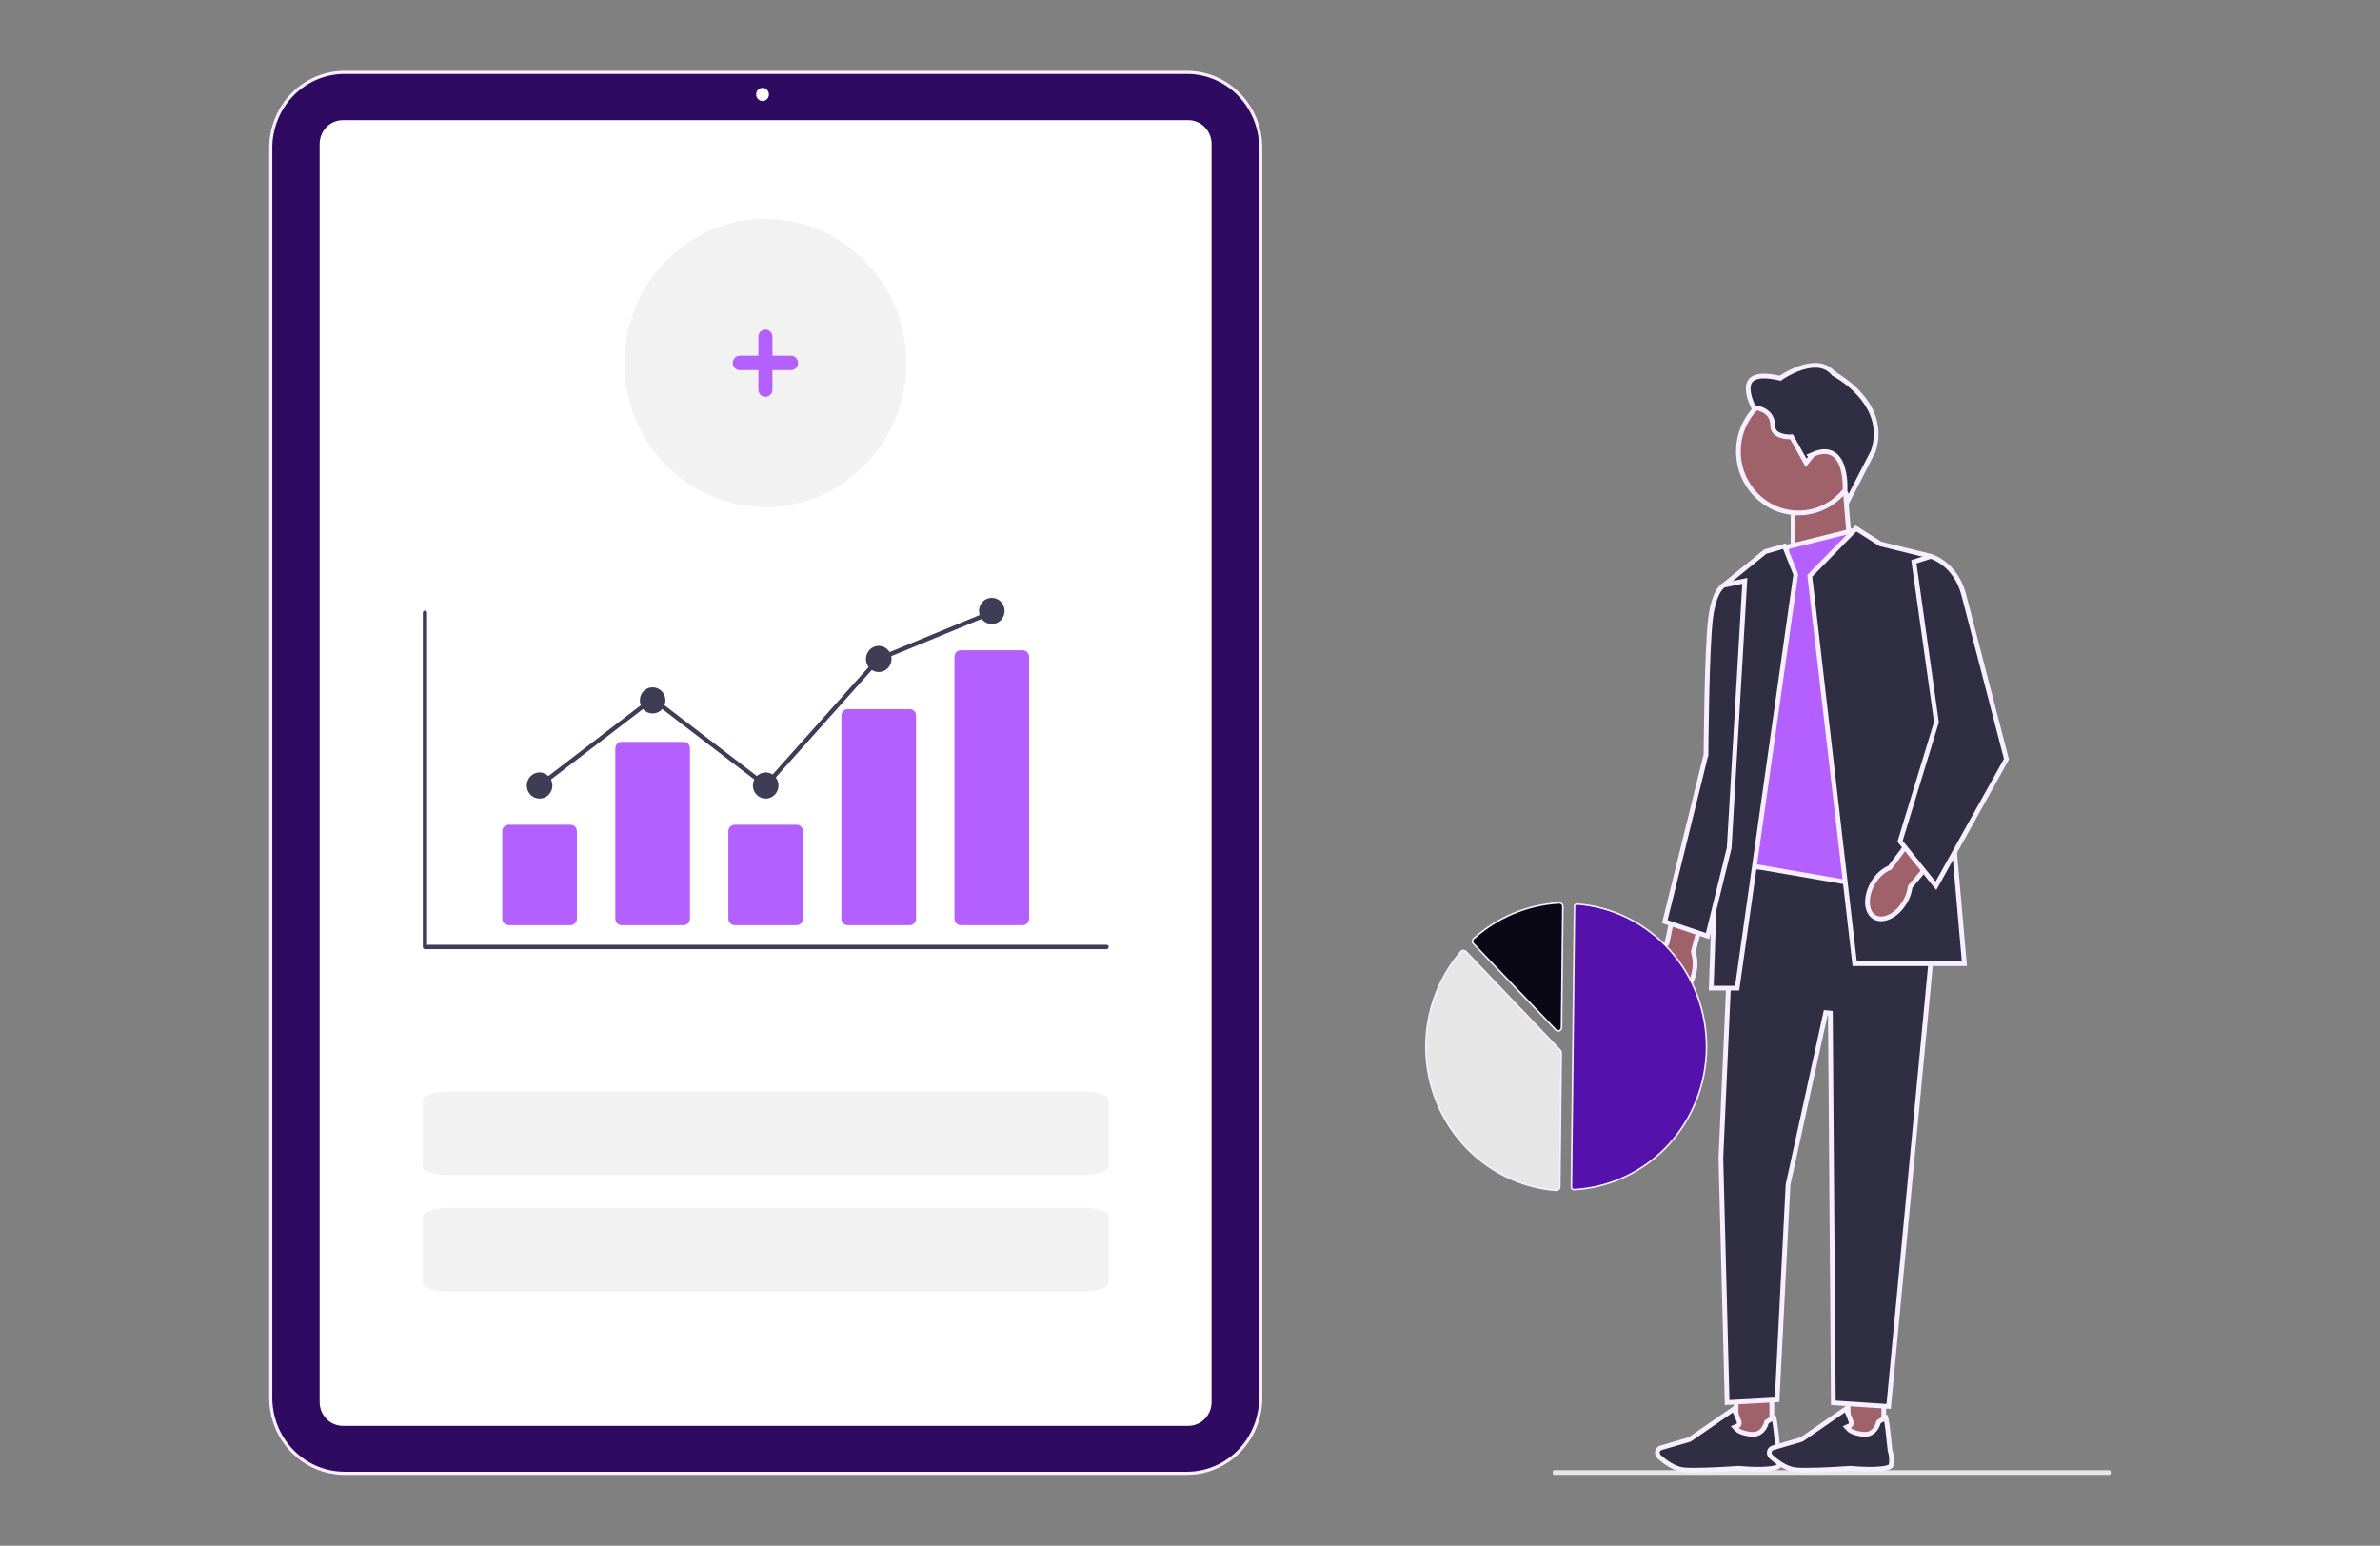 <svg width="1512" height="982" viewBox="0 0 1512 982" fill="none" xmlns="http://www.w3.org/2000/svg">
<rect x="0" y="0" width="1512" height="982" fill="#808080" stroke="none"/>
<g clip-path="url(#clip0_2386_139)">
<path d="M986.428 935.508C986.428 936.336 986.777 937 987.212 937H1340.21C1340.65 937 1341 936.336 1341 935.508C1341 934.68 1340.65 934.016 1340.21 934.016H987.212C986.777 934.016 986.428 934.68 986.428 935.508Z" fill="#E6E6E6"/>
<path d="M1087.02 562.104L1075.83 604.228L1075.73 604.63L1075.84 605.029C1077.01 609.065 1077.18 613.335 1076.34 617.456L1076.05 618.867C1074.95 623.286 1072.88 626.851 1070.42 629.147C1067.71 631.673 1064.64 632.593 1061.76 631.721C1058.82 630.833 1056.32 628.161 1054.79 624.237C1053.28 620.337 1052.8 615.379 1053.78 610.317L1053.79 610.305L1053.79 610.291C1054.49 606.341 1056.2 602.658 1058.76 599.621L1059 599.332L1059.08 598.962L1068.08 555.719L1087.02 562.104Z" fill="#9F616A" stroke="#F7EFFF" stroke-width="3"/>
<path d="M1125.63 877.203V911.463H1102.96V877.203H1125.63Z" fill="#9F616A" stroke="#F7EFFF" stroke-width="3"/>
<path d="M1101.44 895.167C1102.78 897.715 1103.91 900.375 1104.82 903.121L1104.82 903.137L1104.83 903.151C1104.95 903.499 1105 903.871 1104.96 904.24C1104.94 904.595 1104.83 904.937 1104.67 905.246C1104.49 905.491 1104.26 905.682 1104 905.8L1102.08 906.657L1103.51 908.192C1104.39 909.129 1106.46 910.351 1111.65 911.194V911.195C1113.79 911.545 1115.6 911.249 1117.09 910.532C1118.57 909.823 1119.64 908.745 1120.42 907.664C1121.63 905.96 1122.17 904.136 1122.36 903.349C1123.97 902.299 1125.24 901.552 1126.18 901.091C1126.49 900.939 1126.75 900.827 1126.96 900.746C1127.05 901.083 1127.17 901.584 1127.31 902.321C1127.81 905.013 1128.53 910.387 1129.58 921.136L1129.6 921.286L1129.64 921.43C1130.6 924.533 1130.82 927.824 1130.29 931.033C1130.27 931.138 1130.16 931.374 1129.66 931.686C1129.13 932.01 1128.34 932.315 1127.27 932.573C1125.15 933.087 1122.29 933.332 1119.23 933.405C1113.14 933.552 1106.62 933.014 1104.44 932.814L1104.37 932.808H1104.14L1104.07 932.821C1104.04 932.823 1104.01 932.827 1103.97 932.83C1103.84 932.84 1103.65 932.854 1103.41 932.871C1102.93 932.906 1102.24 932.954 1101.38 933.012C1099.64 933.127 1097.23 933.278 1094.47 933.428C1088.94 933.728 1082.04 934.024 1076.45 934.024C1073.77 934.024 1071.42 933.961 1069.68 933.793H1069.68C1066.57 933.502 1063.47 932.172 1060.68 930.489C1058.25 929.023 1056.14 927.331 1054.59 925.949L1053.95 925.378C1053.47 924.929 1053.13 924.333 1052.98 923.669C1052.83 923.005 1052.89 922.312 1053.15 921.687C1053.33 921.236 1053.61 920.837 1053.97 920.517C1054.28 920.237 1054.63 920.023 1055.02 919.887L1055.19 919.833L1073.21 914.565L1073.44 914.497L1073.64 914.36L1101.44 895.167Z" fill="#2F2E43" stroke="#F7EFFF" stroke-width="3"/>
<path d="M1196.75 877.203V911.463H1174.08V877.203H1196.75Z" fill="#9F616A" stroke="#F7EFFF" stroke-width="3"/>
<path d="M1172.55 895.167C1173.9 897.715 1175.03 900.375 1175.93 903.121L1175.94 903.137L1175.94 903.151C1176.06 903.499 1176.11 903.871 1176.08 904.24C1176.05 904.595 1175.95 904.937 1175.78 905.246C1175.61 905.491 1175.38 905.682 1175.11 905.8L1173.2 906.657L1174.63 908.192C1175.5 909.129 1177.57 910.351 1182.77 911.194V911.195C1184.91 911.545 1186.71 911.249 1188.21 910.532C1189.68 909.823 1190.76 908.745 1191.53 907.664C1192.75 905.96 1193.28 904.136 1193.47 903.349C1195.08 902.299 1196.35 901.552 1197.29 901.091C1197.6 900.939 1197.86 900.827 1198.07 900.746C1198.16 901.083 1198.28 901.584 1198.42 902.321C1198.93 905.013 1199.65 910.387 1200.7 921.136L1200.71 921.286L1200.76 921.43C1201.71 924.533 1201.94 927.824 1201.41 931.033C1201.38 931.138 1201.27 931.374 1200.77 931.686C1200.25 932.01 1199.46 932.315 1198.39 932.573C1196.26 933.087 1193.4 933.332 1190.35 933.405C1184.26 933.552 1177.74 933.014 1175.56 932.814L1175.49 932.808H1175.25L1175.18 932.821C1175.16 932.823 1175.12 932.827 1175.08 932.83C1174.96 932.84 1174.77 932.854 1174.53 932.871C1174.05 932.906 1173.36 932.954 1172.49 933.012C1170.76 933.127 1168.35 933.278 1165.58 933.428C1160.05 933.728 1153.16 934.024 1147.57 934.024C1144.88 934.024 1142.54 933.961 1140.8 933.793H1140.79C1137.69 933.502 1134.58 932.172 1131.8 930.489C1129.37 929.023 1127.26 927.331 1125.7 925.949L1125.07 925.378C1124.58 924.929 1124.24 924.333 1124.09 923.669C1123.95 923.005 1124.01 922.312 1124.26 921.687C1124.45 921.236 1124.73 920.837 1125.08 920.517C1125.39 920.237 1125.75 920.023 1126.13 919.887L1126.3 919.833L1144.32 914.565L1144.55 914.497L1144.75 914.36L1172.55 895.167Z" fill="#2F2E43" stroke="#F7EFFF" stroke-width="3"/>
<path d="M1172.37 312.633L1175.85 355.32L1139.14 367.664V312.633H1172.37Z" fill="#9F616A" stroke="#F7EFFF" stroke-width="3"/>
<path d="M1142.56 247.719C1163.61 247.719 1180.72 265.179 1180.72 286.79C1180.72 308.401 1163.61 325.861 1142.56 325.861C1121.52 325.861 1104.41 308.401 1104.41 286.79C1104.41 265.179 1121.52 247.719 1142.56 247.719Z" fill="#9F616A" stroke="#F7EFFF" stroke-width="3"/>
<path d="M1144.36 233.634C1151.57 231.317 1159.54 230.949 1164.78 237.257L1164.97 237.492L1165.24 237.631V237.632C1165.24 237.632 1165.24 237.632 1165.25 237.633C1165.25 237.634 1165.25 237.637 1165.26 237.641C1165.28 237.648 1165.3 237.66 1165.33 237.677C1165.39 237.71 1165.48 237.76 1165.61 237.828C1165.86 237.964 1166.22 238.171 1166.69 238.447C1167.62 238.999 1168.96 239.827 1170.52 240.922C1173.67 243.114 1177.74 246.358 1181.48 250.571C1188.95 258.97 1195.03 271.073 1190.17 286.443L1174.49 316.948L1172.13 312.389C1172.15 312.151 1172.16 311.823 1172.17 311.417C1172.2 310.546 1172.21 309.315 1172.16 307.867C1172.06 304.987 1171.71 301.181 1170.69 297.62C1169.68 294.097 1167.93 290.557 1164.85 288.542C1161.66 286.459 1157.43 286.246 1152.06 288.573L1150.06 289.44L1150.66 290.059L1147.42 294.076L1138.62 278.308L1138.16 277.492L1137.23 277.541C1137.22 277.541 1137.22 277.542 1137.21 277.542C1137.19 277.543 1137.16 277.544 1137.12 277.545C1137.04 277.547 1136.92 277.549 1136.77 277.549C1136.45 277.548 1135.99 277.538 1135.44 277.497C1134.33 277.415 1132.88 277.214 1131.46 276.748C1130.03 276.28 1128.71 275.574 1127.75 274.541C1126.83 273.541 1126.18 272.152 1126.18 270.122C1126.18 267.399 1125.35 265.255 1124.04 263.609C1122.76 261.987 1121.08 260.925 1119.49 260.227C1117.89 259.527 1116.31 259.165 1115.14 258.977C1114.72 258.908 1114.35 258.864 1114.04 258.833C1113.97 258.695 1113.89 258.54 1113.8 258.366C1113.44 257.611 1112.95 256.536 1112.46 255.272C1111.48 252.712 1110.58 249.509 1110.64 246.622C1110.71 243.796 1111.68 241.476 1114.28 240.146C1117.03 238.731 1121.94 238.251 1130.33 240.156L1130.98 240.304L1131.52 239.923C1131.52 239.923 1131.52 239.922 1131.52 239.921C1131.53 239.92 1131.53 239.918 1131.53 239.915C1131.54 239.909 1131.56 239.898 1131.58 239.884C1131.62 239.856 1131.68 239.813 1131.76 239.758C1131.93 239.647 1132.18 239.483 1132.5 239.278C1133.15 238.868 1134.09 238.294 1135.25 237.647C1137.59 236.35 1140.81 234.776 1144.36 233.634Z" fill="#2F2E43" stroke="#F7EFFF" stroke-width="3"/>
<path d="M1232.34 550.891L1199.86 893.548L1164.7 891.228L1162.83 643.627L1159.87 643.317L1135.95 752.59L1135.92 752.711L1135.92 752.835L1128.99 889.326L1097.24 891.051L1093.26 735.843L1101.47 550.891H1232.34Z" fill="#2F2E43" stroke="#F7EFFF" stroke-width="3"/>
<path d="M1232.33 548.918L1213.12 567.449L1101.37 548.101L1097 517.713L1135.51 347.457L1178.52 336.754L1232.33 548.918Z" fill="#B360FF" stroke="#F7EFFF" stroke-width="3"/>
<path d="M1194.39 345.421L1194.6 345.552L1194.84 345.61L1225.25 353.079L1247.97 612.241H1178.28L1149.73 365.823L1179.14 335.753L1194.39 345.421Z" fill="#2F2E43" stroke="#F7EFFF" stroke-width="3"/>
<path d="M1140.83 364.934L1103.61 627.77H1087.15L1095.98 371.151L1121.45 350.454L1133.68 346.956L1140.83 364.934Z" fill="#2F2E43" stroke="#F7EFFF" stroke-width="3"/>
<path d="M1098.56 538.651L1084.83 594.694L1057.64 585.524L1083.77 479.511L1083.81 479.339L1083.81 479.161L1082.31 479.151C1083.81 479.161 1083.81 479.161 1083.81 479.16V479.113C1083.81 479.081 1083.81 479.034 1083.81 478.971C1083.81 478.845 1083.82 478.657 1083.82 478.411C1083.82 477.92 1083.83 477.195 1083.83 476.267C1083.85 474.41 1083.88 471.735 1083.92 468.463C1084 461.918 1084.13 452.986 1084.33 443.436C1084.75 424.296 1085.48 402.793 1086.71 392.979C1087.92 383.221 1090.2 377.862 1092.05 374.988C1092.98 373.555 1093.8 372.737 1094.35 372.293C1094.62 372.071 1094.83 371.939 1094.95 371.871C1094.97 371.863 1094.98 371.856 1094.99 371.85L1108.47 369.015L1098.56 538.651Z" fill="#2F2E43" stroke="#F7EFFF" stroke-width="3"/>
<path d="M1241.52 529.842L1213.81 563.038L1213.54 563.359L1213.48 563.773C1212.85 567.934 1211.22 571.868 1208.74 575.224L1208.3 575.822L1208.3 575.829C1205.38 579.647 1201.85 582.148 1198.51 583.195C1195.03 584.29 1191.86 583.786 1189.61 581.729C1187.31 579.632 1186.17 576.113 1186.43 571.896C1186.68 567.702 1188.32 563.009 1191.32 558.858L1191.33 558.848L1191.34 558.836C1193.61 555.571 1196.7 552.998 1200.27 551.383L1200.63 551.223L1200.86 550.912L1227.05 515.774L1241.52 529.842Z" fill="#9F616A" stroke="#F7EFFF" stroke-width="3"/>
<path d="M1226.91 353.522C1227.34 353.668 1227.98 353.903 1228.76 354.251C1230.34 354.948 1232.51 356.099 1234.86 357.895C1239.53 361.474 1244.93 367.649 1247.62 378.049V378.05L1274.7 482.312L1229.89 562.766L1207.11 534.468L1230.12 459.103L1230.22 458.784L1230.17 458.455L1215.87 356.92L1226.67 353.445C1226.74 353.468 1226.82 353.492 1226.91 353.522Z" fill="#2F2E43" stroke="#F7EFFF" stroke-width="3"/>
<path d="M1001.93 574.349H1001.93C1024.46 576.073 1045.49 586.509 1060.77 603.537C1076.04 620.566 1084.4 642.908 1084.15 666.021C1083.89 689.135 1075.04 711.279 1059.4 727.953C1043.77 744.614 1022.53 754.561 999.997 755.781L999.845 755.78C999.439 755.776 999.049 755.608 998.762 755.308C998.474 755.008 998.313 754.601 998.316 754.176L1000.27 575.907C1000.27 575.691 1000.32 575.476 1000.41 575.279C1000.49 575.083 1000.62 574.907 1000.77 574.763L1000.77 574.761C1000.93 574.613 1001.11 574.5 1001.31 574.43C1001.51 574.359 1001.72 574.332 1001.93 574.349Z" fill="#5411AB" stroke="#F7EFFF"/>
<path d="M929.763 603.82C930.32 603.828 930.855 604.061 931.249 604.472V604.473L991.239 667.233L991.24 667.234C991.436 667.438 991.591 667.68 991.695 667.946C991.8 668.213 991.852 668.498 991.848 668.785V668.786L990.913 754.09V754.092C990.911 754.39 990.849 754.685 990.73 754.957C990.612 755.229 990.44 755.473 990.226 755.672L990.224 755.674C990.008 755.876 989.755 756.031 989.48 756.129C989.206 756.227 988.914 756.265 988.625 756.243C972.041 754.973 956.13 748.996 942.681 738.984C929.232 728.972 918.777 715.321 912.492 699.562C906.208 683.804 904.343 666.564 907.108 649.78C909.874 632.997 917.16 617.336 928.146 604.558L928.145 604.557C928.339 604.332 928.577 604.153 928.841 604.026C929.105 603.9 929.391 603.83 929.682 603.822L929.681 603.821L929.763 603.82Z" fill="#E6E6E6" stroke="#F7EFFF"/>
<path d="M990.761 573.617C991.3 573.625 991.818 573.842 992.21 574.227L992.211 574.228C992.421 574.432 992.588 574.68 992.701 574.955C992.814 575.23 992.87 575.527 992.865 575.826V575.828L992.021 652.793C992.016 653.226 991.886 653.647 991.648 654.003C991.41 654.359 991.075 654.633 990.688 654.792C990.3 654.951 989.876 654.989 989.469 654.901C989.061 654.814 988.686 654.603 988.392 654.296L936.045 599.528C935.85 599.324 935.694 599.081 935.59 598.813C935.485 598.546 935.433 598.26 935.437 597.972C935.44 597.683 935.499 597.398 935.609 597.134C935.72 596.869 935.881 596.631 936.081 596.431C936.107 596.405 936.133 596.38 936.159 596.355C951.3 582.722 970.493 574.712 990.632 573.621H990.641C990.676 573.619 990.716 573.617 990.761 573.617Z" fill="#090814" stroke="#F7EFFF"/>
<path d="M754.097 46L755.259 46.016C767.252 46.333 778.691 51.346 787.202 60.053C795.988 69.041 800.934 81.232 800.948 93.953V888.052C800.934 900.772 795.988 912.963 787.202 921.951C778.465 930.889 766.642 935.932 754.302 936.001H218.852C206.438 935.987 194.531 930.936 185.746 921.949C177.235 913.242 172.326 901.53 172.015 889.241L171.999 888.05V93.953C172.013 81.232 176.959 69.041 185.745 60.053C194.256 51.346 205.696 46.334 217.688 46.016L218.852 46H754.097Z" fill="#2F0A61" stroke="#F7EFFF" stroke-width="2"/>
<path d="M754.95 905.864H217.819C213.908 905.859 210.159 904.268 207.394 901.439C204.628 898.61 203.073 894.775 203.068 890.774V91.418C203.073 87.417 204.628 83.582 207.394 80.753C210.159 77.924 213.908 76.333 217.819 76.328H754.95C758.861 76.333 762.61 77.924 765.375 80.753C768.14 83.582 769.696 87.417 769.7 91.418V890.774C769.696 894.775 768.14 898.61 765.375 901.439C762.61 904.268 758.861 905.859 754.95 905.864Z" fill="white"/>
<path d="M484.438 64.158C486.686 64.158 488.508 62.293 488.508 59.993C488.508 57.693 486.686 55.828 484.438 55.828C482.19 55.828 480.368 57.693 480.368 59.993C480.368 62.293 482.19 64.158 484.438 64.158Z" fill="white"/>
<path d="M702.974 603.017H269.974C269.614 603.017 269.27 602.871 269.016 602.611C268.762 602.351 268.619 601.999 268.619 601.631V389.316C268.619 388.948 268.762 388.596 269.016 388.336C269.27 388.076 269.615 387.93 269.974 387.93C270.334 387.93 270.679 388.076 270.933 388.336C271.187 388.596 271.33 388.948 271.33 389.316V600.244H702.974C703.333 600.244 703.678 600.39 703.932 600.65C704.186 600.91 704.329 601.263 704.329 601.631C704.329 601.998 704.186 602.351 703.932 602.611C703.678 602.871 703.333 603.017 702.974 603.017Z" fill="#3F3D56"/>
<path d="M362.487 587.769H323.103C322.037 587.767 321.015 587.333 320.261 586.562C319.507 585.791 319.082 584.745 319.081 583.654V528.115C319.082 527.024 319.507 525.978 320.261 525.207C321.015 524.435 322.037 524.001 323.103 524H362.486C363.552 524.001 364.574 524.435 365.328 525.207C366.083 525.978 366.507 527.024 366.508 528.115V583.654C366.507 584.745 366.083 585.791 365.328 586.562C364.574 587.333 363.553 587.767 362.487 587.769Z" fill="#B360FF"/>
<path d="M434.307 587.774H394.924C393.857 587.772 392.835 587.338 392.081 586.567C391.327 585.796 390.903 584.75 390.901 583.659V475.435C390.903 474.344 391.327 473.298 392.081 472.527C392.835 471.756 393.857 471.322 394.924 471.32H434.306C435.372 471.322 436.395 471.756 437.149 472.527C437.903 473.298 438.327 474.344 438.328 475.435V583.653C438.327 584.744 437.903 585.789 437.149 586.561C436.395 587.332 435.372 587.766 434.306 587.767L434.307 587.774Z" fill="#B360FF"/>
<path d="M506.128 587.769H466.744C465.678 587.767 464.655 587.333 463.901 586.562C463.147 585.791 462.723 584.745 462.722 583.654V528.115C462.723 527.024 463.147 525.978 463.901 525.207C464.655 524.435 465.678 524.001 466.744 524H506.126C507.193 524.001 508.215 524.435 508.969 525.207C509.723 525.978 510.147 527.024 510.149 528.115V583.654C510.147 584.745 509.723 585.791 508.969 586.562C508.215 587.333 507.194 587.767 506.128 587.769Z" fill="#B360FF"/>
<path d="M577.948 587.774H538.564C537.522 587.797 536.514 587.396 535.76 586.66C535.006 585.924 534.568 584.912 534.542 583.846V454.46C534.568 453.394 535.006 452.382 535.76 451.646C536.514 450.91 537.522 450.509 538.564 450.532H577.947C578.989 450.509 579.997 450.91 580.751 451.646C581.505 452.382 581.943 453.394 581.969 454.46V583.846C581.943 584.912 581.505 585.923 580.751 586.66C579.998 587.396 578.99 587.797 577.948 587.774Z" fill="#B360FF"/>
<path d="M649.766 587.773H610.383C609.316 587.771 608.294 587.338 607.54 586.566C606.786 585.795 606.362 584.749 606.36 583.658V417.216C606.362 416.125 606.786 415.08 607.54 414.308C608.294 413.537 609.316 413.103 610.383 413.102H649.765C650.831 413.103 651.854 413.537 652.608 414.308C653.362 415.08 653.786 416.125 653.787 417.216V583.658C653.786 584.749 653.362 585.795 652.608 586.566C651.854 587.338 650.831 587.771 649.765 587.773H649.766Z" fill="#B360FF"/>
<path d="M342.795 507.369C347.286 507.369 350.926 503.645 350.926 499.052C350.926 494.458 347.286 490.734 342.795 490.734C338.305 490.734 334.665 494.458 334.665 499.052C334.665 503.645 338.305 507.369 342.795 507.369Z" fill="#3F3D56"/>
<path d="M414.617 453.299C419.107 453.299 422.747 449.575 422.747 444.981C422.747 440.388 419.107 436.664 414.617 436.664C410.126 436.664 406.486 440.388 406.486 444.981C406.486 449.575 410.126 453.299 414.617 453.299Z" fill="#3F3D56"/>
<path d="M486.436 507.369C490.926 507.369 494.566 503.645 494.566 499.052C494.566 494.458 490.926 490.734 486.436 490.734C481.946 490.734 478.306 494.458 478.306 499.052C478.306 503.645 481.946 507.369 486.436 507.369Z" fill="#3F3D56"/>
<path d="M558.254 426.963C562.745 426.963 566.385 423.239 566.385 418.646C566.385 414.052 562.745 410.328 558.254 410.328C553.764 410.328 550.124 414.052 550.124 418.646C550.124 423.239 553.764 426.963 558.254 426.963Z" fill="#3F3D56"/>
<path d="M630.077 396.463C634.567 396.463 638.207 392.739 638.207 388.146C638.207 383.552 634.567 379.828 630.077 379.828C625.586 379.828 621.946 383.552 621.946 388.146C621.946 392.739 625.586 396.463 630.077 396.463Z" fill="#3F3D56"/>
<path d="M486.607 500.914L414.617 445.752L343.608 500.162L341.982 497.943L414.615 442.287L486.264 497.189L557.461 417.481L557.749 417.355L629.57 387.758L630.582 390.33L559.048 419.816L486.607 500.914Z" fill="#3F3D56"/>
<path d="M687.427 767.328C696.754 767.328 704.329 769.769 704.329 772.767V815.093C704.329 818.094 696.746 820.532 687.427 820.532H285.52C276.193 820.532 268.618 818.091 268.618 815.093V772.77C268.618 769.769 276.2 767.331 285.52 767.331" fill="#F2F2F2"/>
<path d="M687.427 693.336C696.754 693.336 704.329 695.776 704.329 698.775V741.101C704.329 744.102 696.746 746.54 687.427 746.54H285.52C276.193 746.54 268.618 744.099 268.618 741.101V698.778C268.618 695.776 276.2 693.338 285.52 693.338" fill="#F2F2F2"/>
<path d="M486.254 322.142C535.679 322.142 575.746 281.153 575.746 230.59C575.746 180.028 535.679 139.039 486.254 139.039C436.829 139.039 396.763 180.028 396.763 230.59C396.763 281.153 436.829 322.142 486.254 322.142Z" fill="#F2F2F2"/>
<path d="M502.67 226.008H490.732V213.796C490.693 212.608 490.205 211.482 489.37 210.656C488.535 209.829 487.419 209.367 486.257 209.367C485.095 209.367 483.979 209.829 483.144 210.656C482.309 211.482 481.821 212.608 481.782 213.796V226.008H469.844C468.683 226.048 467.583 226.547 466.775 227.401C465.967 228.256 465.516 229.398 465.516 230.586C465.516 231.774 465.967 232.916 466.775 233.771C467.583 234.625 468.683 235.124 469.844 235.164H481.782V247.376C481.763 247.99 481.864 248.602 482.08 249.175C482.295 249.748 482.622 250.271 483.039 250.712C483.457 251.154 483.957 251.505 484.51 251.745C485.062 251.984 485.657 252.108 486.257 252.108C486.857 252.108 487.452 251.984 488.004 251.745C488.557 251.505 489.057 251.154 489.475 250.712C489.892 250.271 490.219 249.748 490.435 249.175C490.65 248.602 490.752 247.99 490.732 247.376V235.164H502.67C503.831 235.124 504.931 234.625 505.739 233.771C506.547 232.916 506.998 231.774 506.998 230.586C506.998 229.398 506.547 228.256 505.739 227.401C504.931 226.547 503.831 226.048 502.67 226.008Z" fill="#B360FF"/>
</g>
<defs>
<clipPath id="clip0_2386_139">
<rect width="1170" height="892" fill="white" transform="translate(171 45)"/>
</clipPath>
</defs>
</svg>

